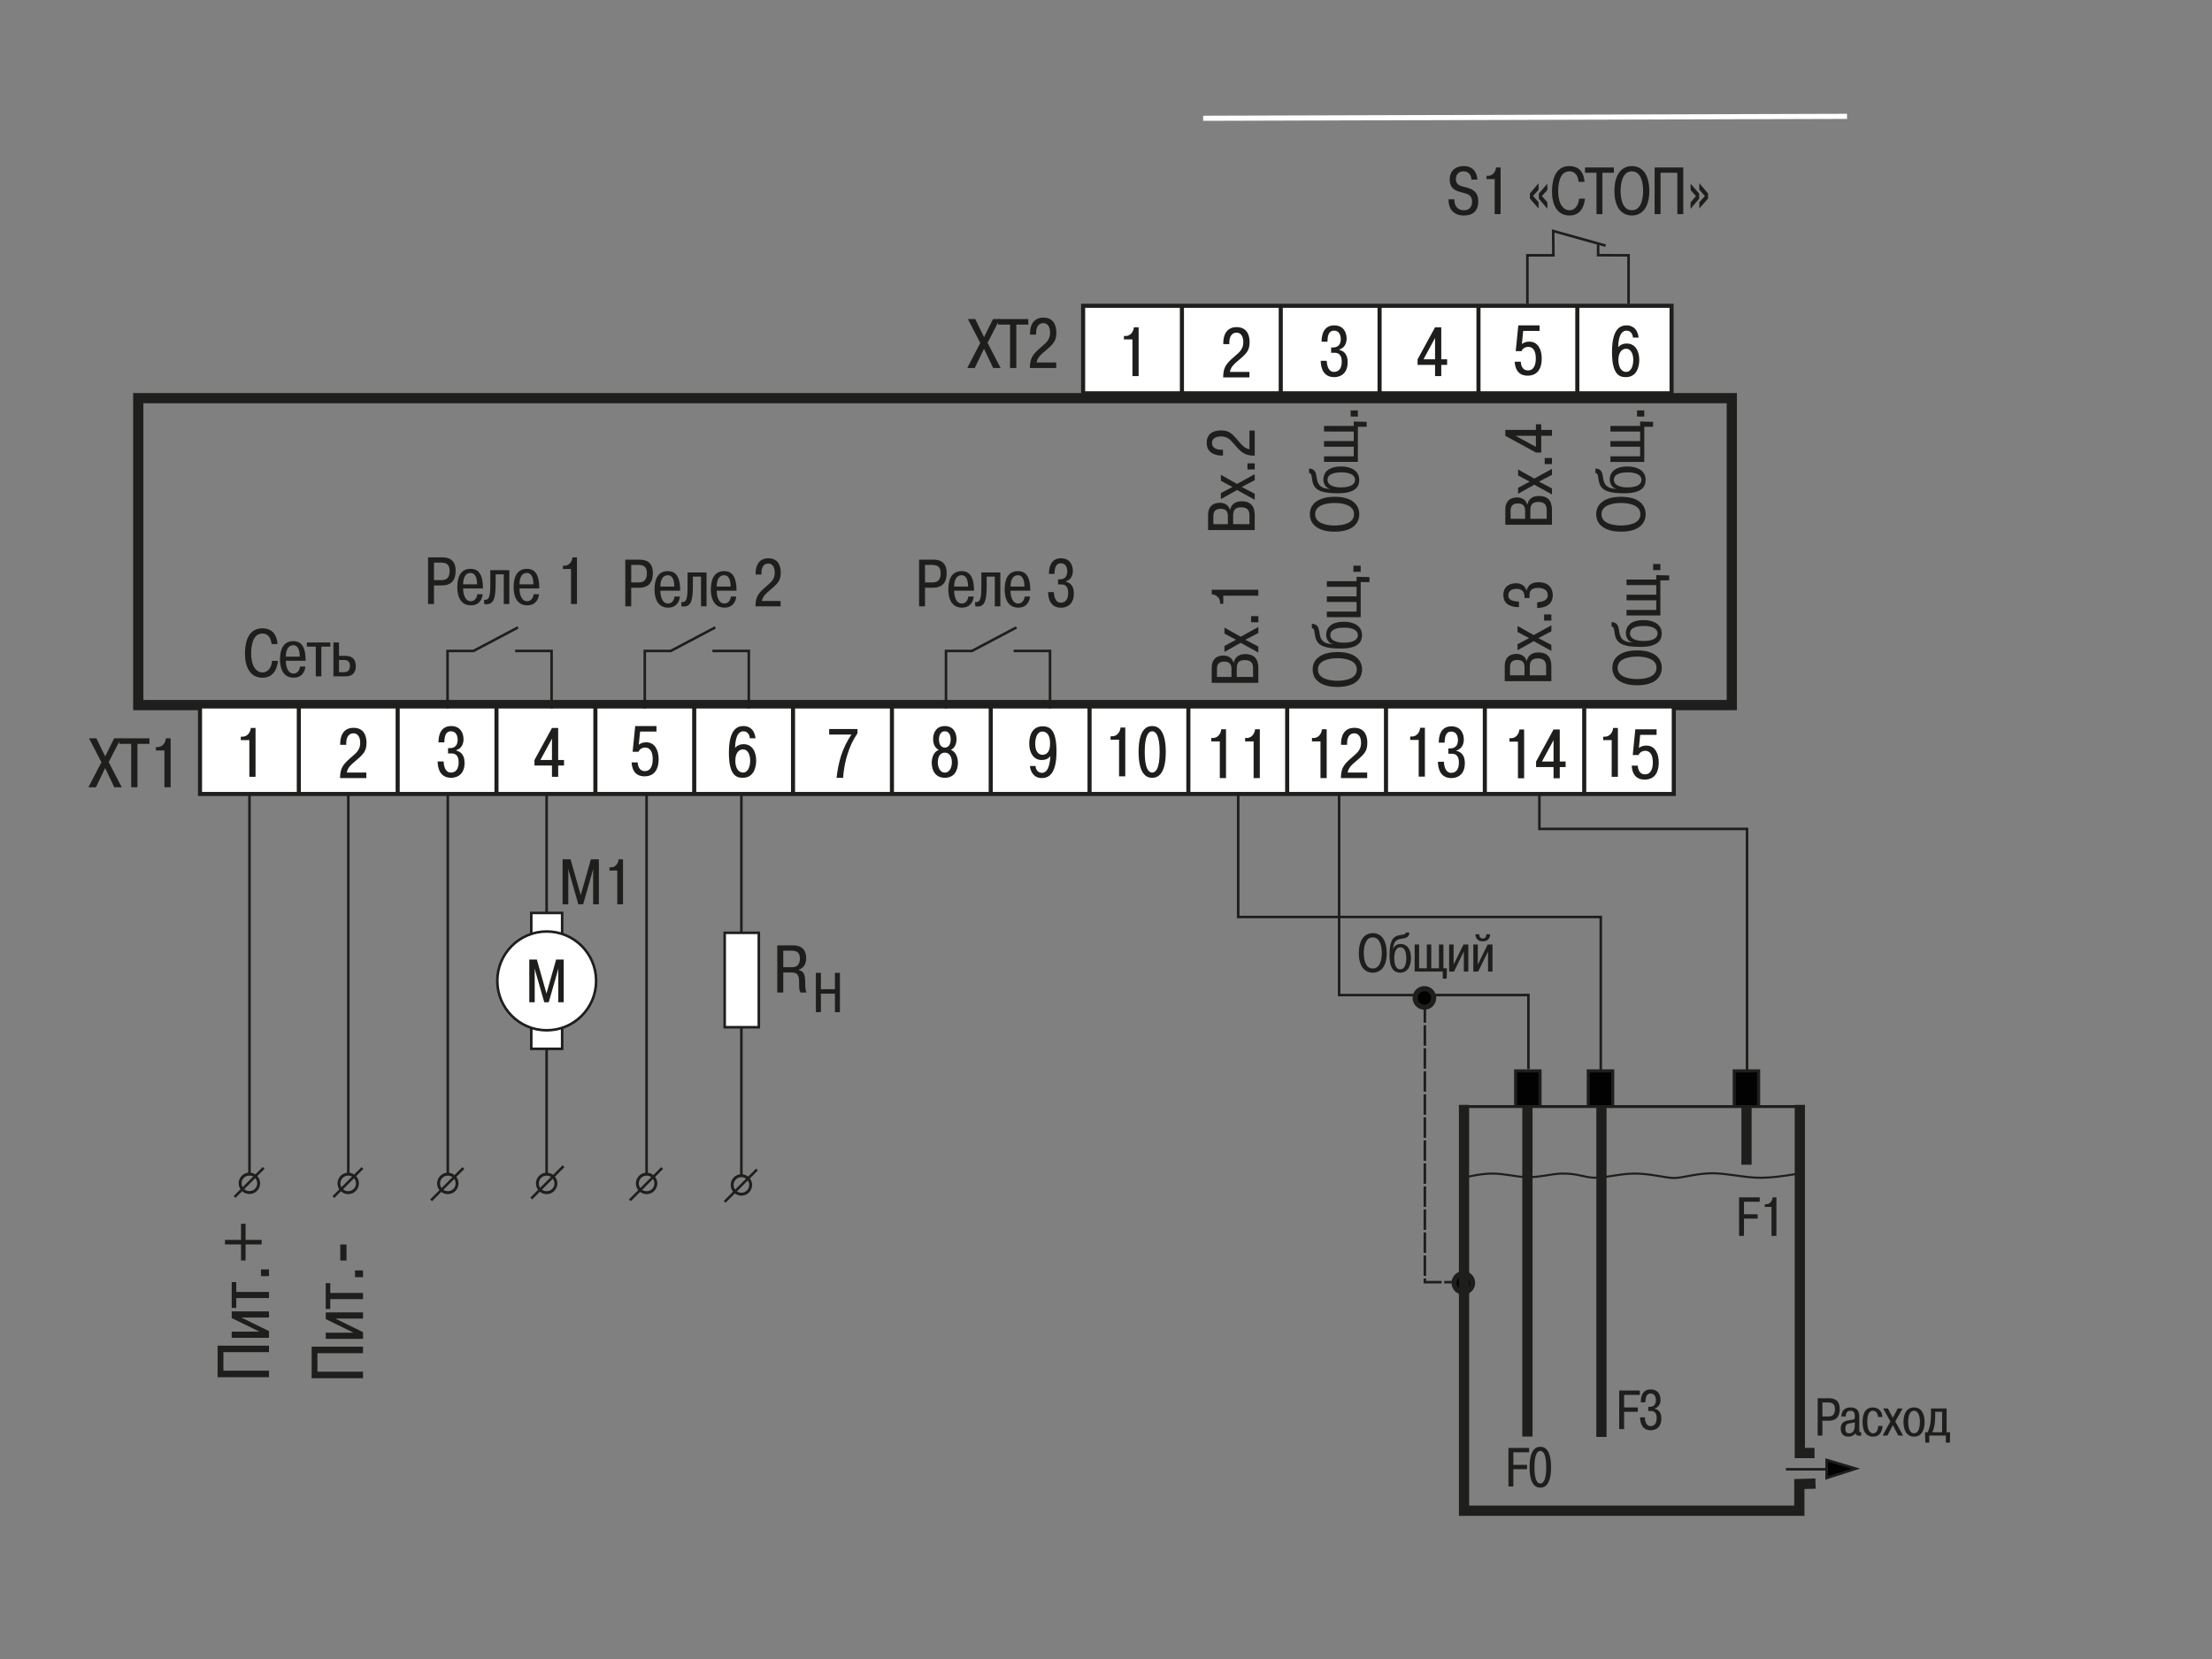<?xml version="1.0" encoding="utf-8"?>
<!-- Generator: Adobe Illustrator 23.1.0, SVG Export Plug-In . SVG Version: 6.00 Build 0)  -->
<svg version="1.1" id="Слой_1" xmlns="http://www.w3.org/2000/svg" xmlns:xlink="http://www.w3.org/1999/xlink" x="0px" y="0px"
	 width="800px" height="600px" viewBox="0 0 800 600" style="enable-background:new 0 0 800 600;" xml:space="preserve">
<rect x="0" y="0" width="800" height="600" fill="#808080" stroke="none"/>
<style type="text/css">
	.st0{fill:none;stroke:#1E1E1C;stroke-width:0.925;}
	.st1{fill:none;stroke:#1E1E1C;stroke-width:3.7;}
	.st2{fill:#FFFFFF;stroke:#1E1E1C;stroke-width:1.48;stroke-linecap:square;}
	.st3{fill:none;stroke:#1E1E1C;stroke-width:1.48;}
	.st4{fill:#1E1E1C;}
	.st5{fill:#1E1E1C;stroke:#1E1E1C;stroke-width:0.925;}
	.st6{fill:none;stroke:#1E1E1C;stroke-width:1.054;}
	.st7{fill:none;stroke:#1E1E1C;stroke-width:0.925;stroke-dasharray:7.4,0.925;}
	.st8{fill:#020203;stroke:#1E1E1C;stroke-width:1.85;}
	.st9{fill:#FFFFFF;stroke:#1E1E1C;stroke-width:0.925;}
	.st10{fill:#020203;stroke:#1E1E1C;stroke-width:0.925;}
	.st11{fill:none;stroke:#1E1E1C;stroke-width:3.7;stroke-miterlimit:2.613;}
	.st12{fill:#020203;stroke:#1E1E1C;stroke-width:1.11;stroke-miterlimit:2.613;}
	.st13{fill:none;stroke:#1E1E1C;stroke-width:1.039;stroke-miterlimit:2.613;}
	.st14{fill:none;stroke:#1E1E1C;stroke-width:0.74;stroke-miterlimit:2.613;}
	.st15{fill:none;stroke:#FFFFFF;stroke-width:1.85;}
	.st16{fill:none;stroke:#1E1E1C;stroke-width:3.92;stroke-miterlimit:2.613;}
	.st17{fill:none;stroke:#1E1E1C;stroke-width:5.04;stroke-miterlimit:2.613;}
	.st18{fill:none;stroke:#1E1E1C;stroke-width:2.822;stroke-miterlimit:2.613;}
	.st19{fill:none;stroke:#1E1E1C;stroke-width:0.98;stroke-miterlimit:2.613;}
	.st20{fill:none;stroke:#FFFFFF;stroke-width:5.6;stroke-miterlimit:2.613;}
	.st21{fill:none;stroke:#1E1E1C;stroke-width:1.4;stroke-miterlimit:2.613;}
	.st22{fill:none;stroke:#1E1E1C;stroke-width:1.12;stroke-miterlimit:2.613;stroke-dasharray:25.2,5.6;}
	.st23{fill:none;stroke:#1E1E1C;stroke-width:3.36;stroke-miterlimit:2.613;}
	.st24{fill:none;stroke:#1E1E1C;stroke-width:1.12;stroke-miterlimit:2.613;}
	.st25{fill-rule:evenodd;clip-rule:evenodd;fill:#1E1E1C;}
	.st26{fill-rule:evenodd;clip-rule:evenodd;fill:#1E1E1C;stroke:#1E1E1C;stroke-width:5.600000e-04;stroke-miterlimit:2.613;}
	.st27{fill:none;stroke:#1E1E1C;stroke-width:1.68;stroke-miterlimit:2.613;}
	.st28{fill:none;stroke:#1E1E1C;stroke-width:1.12;stroke-miterlimit:2.613;stroke-dasharray:8.4,2.8;}
	.st29{fill:none;stroke:#231F20;stroke-width:3.92;stroke-miterlimit:2.613;}
	.st30{fill:none;stroke:#231F20;stroke-width:5.04;stroke-miterlimit:2.613;}
	.st31{fill:none;stroke:#231F20;stroke-width:2.822;stroke-miterlimit:2.613;}
	.st32{fill:none;stroke:#231F20;stroke-width:1.4;stroke-miterlimit:2.613;}
	.st33{fill:none;stroke:#231F20;stroke-width:1.12;stroke-miterlimit:2.613;stroke-dasharray:25.2,5.6;}
	.st34{fill:none;stroke:#231F20;stroke-width:3.36;stroke-miterlimit:2.613;}
	.st35{fill-rule:evenodd;clip-rule:evenodd;fill:#231F20;}
	.st36{fill-rule:evenodd;clip-rule:evenodd;fill:#231F20;stroke:#231F20;stroke-width:5.600000e-04;stroke-miterlimit:2.613;}
	.st37{fill:none;stroke:#231F20;stroke-width:1.12;stroke-miterlimit:2.613;}
	.st38{fill:none;stroke:#231F20;stroke-width:1.68;stroke-miterlimit:2.613;}
	.st39{fill:#231F20;}
	.st40{fill:#020203;stroke:#1E1E1C;stroke-width:1.054;}
	.st41{fill:none;stroke:#1E1E1C;stroke-width:0.925;stroke-dasharray:7.4,1.85;}
	.st42{fill:#020203;}
	.st43{fill:none;stroke:#1E1E1C;stroke-width:1.85;stroke-miterlimit:2.613;}
	.st44{fill:none;stroke:#231F20;stroke-width:5.04;}
	.st45{fill:none;stroke:#231F20;stroke-width:2.24;}
	.st46{fill:#231F20;stroke:#231F20;stroke-width:1.4;}
	.st47{fill:#020203;stroke:#231F20;stroke-width:1.4;}
	.st48{fill:none;stroke:#231F20;stroke-width:5.6;stroke-miterlimit:2.613;}
	.st49{fill:none;stroke:#231F20;stroke-width:2.8;stroke-miterlimit:2.613;}
	.st50{fill:none;stroke:#1E1E1C;stroke-width:3.145;stroke-miterlimit:2.613;}
	.st51{fill:none;stroke:#1E1E1C;stroke-width:0.925;stroke-dasharray:9.25,1.85;}
	.st52{fill:none;stroke:#1E1E1C;stroke-width:1.85;}
	.st53{fill:#FFFFFF;}
	.st54{fill:none;stroke:#231F20;stroke-width:2.8;}
</style>
<line class="st0" x1="197.696" y1="287.199" x2="197.696" y2="424.649"/>
<rect x="50" y="144" class="st1" width="576.331" height="111.001"/>
<rect x="72.338" y="255.5" class="st2" width="533.011" height="31.653"/>
<line class="st3" x1="251.071" y1="255.528" x2="251.071" y2="287.185"/>
<line class="st3" x1="286.809" y1="255.526" x2="286.809" y2="287.185"/>
<line class="st3" x1="215.331" y1="255.528" x2="215.331" y2="287.185"/>
<line class="st3" x1="179.559" y1="255.528" x2="179.559" y2="287.185"/>
<line class="st3" x1="465.526" y1="255.528" x2="465.526" y2="287.185"/>
<line class="st3" x1="322.577" y1="255.528" x2="322.577" y2="287.185"/>
<line class="st3" x1="358.314" y1="255.528" x2="358.314" y2="287.185"/>
<line class="st3" x1="394.052" y1="255.528" x2="394.052" y2="287.185"/>
<line class="st3" x1="501.265" y1="255.528" x2="501.265" y2="287.185"/>
<line class="st3" x1="537.009" y1="255.526" x2="537.009" y2="287.183"/>
<line class="st3" x1="572.952" y1="256.08" x2="572.952" y2="287.736"/>
<line class="st3" x1="429.789" y1="255.528" x2="429.789" y2="287.185"/>
<path class="st4" d="M374.533,277.038c-0.026,1.337,0.96,2.471,2.268,2.471c1.593,0,2.799-1.412,3.104-6.128l0.026,0.025
	c-1.012,1.286-2.293,1.464-3.176,1.464c-3.104,0-4.516-2.876-4.516-5.902c0-3.077,1.159-6.28,4.791-6.28
	c2.521,0,5.068,0.934,5.068,9.156c0,8.244-2.974,9.556-5.297,9.556c-3.15,0-4.161-2.674-4.31-4.362H374.533z M376.979,264.581
	c-1.789,0-2.57,2.068-2.57,4.414c0,3.881,2.168,3.983,2.595,3.983c1.339,0,2.774-0.781,2.774-4.084
	C379.779,265.891,378.618,264.581,376.979,264.581z"/>
<g>
	<path class="st4" d="M438.078,266.9h0.635c1.637,0,2.819-1.438,2.974-3.153h1.715V281.4h-2.245v-13.264h-3.079V266.9z"/>
	<path class="st4" d="M450.311,266.9h0.632c1.636,0,2.822-1.438,2.973-3.153h1.714V281.4h-2.245v-13.264h-3.074V266.9z"/>
</g>
<g>
	<path class="st4" d="M401.649,266.273h0.632c1.641,0,2.822-1.439,2.975-3.153h1.714v17.652h-2.246v-13.263h-3.075V266.273z"/>
	<path class="st4" d="M411.785,271.946c0-9.104,3.71-9.357,4.918-9.357c1.209,0,4.916,0.253,4.916,9.357
		c0,9.103-3.707,9.355-4.916,9.355C415.495,281.302,411.785,281.049,411.785,271.946z M419.402,271.946
		c0-6.027-1.413-7.464-2.699-7.464c-1.286,0-2.699,1.437-2.699,7.464c0,6.027,1.413,7.463,2.699,7.463
		C417.989,279.409,419.402,277.973,419.402,271.946z"/>
</g>
<line class="st3" x1="143.819" y1="255.528" x2="143.819" y2="287.185"/>
<g>
	<path class="st4" d="M474.494,266.903h0.63c1.639,0,2.824-1.438,2.973-3.152h1.718v17.65h-2.245v-13.264h-3.076V266.903z"/>
	<path class="st4" d="M494.464,281.4h-9.508c0.027-3.377,0.96-4.639,2.9-6.505c2.372-2.27,4.388-3.1,4.388-6.304
		c0-0.908-0.227-3.378-2.496-3.378c-1.791,0-2.546,1.715-2.546,3.404v0.756h-2.198v-0.53c0-2.067,0.758-5.623,4.819-5.623
		c4.387,0,4.688,3.985,4.688,5.346c0,3.051-0.907,4.086-4.387,6.986c-1.309,1.082-2.42,2.167-2.748,3.857h7.087V281.4z"/>
</g>
<line class="st3" x1="108.073" y1="255.528" x2="108.073" y2="287.185"/>
<g>
	<path class="st4" d="M510.015,266.371h0.633c1.638,0,2.821-1.437,2.973-3.151h1.714v17.65h-2.246v-13.263h-3.074V266.371z"/>
	<path class="st4" d="M522.194,275.5c0.201,3.657,1.868,4.009,2.622,4.009c1.888,0,2.821-1.412,2.821-3.733
		c0-2.923-1.66-3.176-2.569-3.176h-1.26v-1.916h0.528c0.658,0,2.951-0.025,2.951-3.053c0-1.309-0.53-3.05-2.423-3.05
		c-1.459,0-2.369,0.984-2.396,4.01h-2.114c-0.027-2.472,0.729-5.9,4.562-5.9c3.356,0,4.492,2.498,4.492,4.842
		c0,1.663-0.836,3.354-2.599,3.858v0.202c1.212,0.225,2.973,1.235,2.973,4.361c0,5.32-4.108,5.446-4.841,5.446
		c-3.879,0-4.839-3.126-4.917-5.9H522.194z"/>
</g>
<g>
	<path class="st4" d="M545.904,266.984h0.631c1.638,0,2.823-1.437,2.976-3.151h1.714v17.65h-2.242V268.22h-3.078V266.984z"/>
	<path class="st4" d="M555.537,277.423v-1.991l6.327-11.6h2.246v11.575h2.116v2.016h-2.116v4.059h-2.246v-4.059H555.537z
		 M561.864,275.407v-7.718l-4.186,7.718H561.864z"/>
</g>
<path class="st4" d="M160.428,275.399c0.201,3.657,1.867,4.01,2.625,4.01c1.893,0,2.825-1.411,2.825-3.733
	c0-2.924-1.665-3.177-2.573-3.177h-1.264v-1.917h0.531c0.655,0,2.949-0.025,2.949-3.05c0-1.31-0.528-3.05-2.417-3.05
	c-1.464,0-2.371,0.984-2.398,4.008h-2.118c-0.027-2.47,0.732-5.9,4.565-5.9c3.354,0,4.489,2.497,4.489,4.843
	c0,1.665-0.833,3.353-2.599,3.857v0.202c1.212,0.227,2.977,1.236,2.977,4.361c0,5.32-4.112,5.446-4.843,5.446
	c-3.882,0-4.841-3.127-4.916-5.9H160.428z"/>
<path class="st4" d="M337.473,267.33c0-2.471,1.239-4.74,4.239-4.74c3,0,4.231,2.27,4.231,4.74c0,1.742-0.703,3.253-2.064,3.885
	c2.499,0.882,2.571,4.185,2.571,4.565c0,2.95-1.387,5.52-4.737,5.52c-3.357,0-4.744-2.571-4.744-5.52
	c0-0.38,0.079-3.682,2.574-4.565C338.18,270.583,337.473,269.072,337.473,267.33z M344.258,275.652c0-1.588-0.653-3.455-2.546-3.455
	c-1.892,0-2.548,1.867-2.548,3.455c0,1.538,0.604,3.757,2.548,3.757C343.652,279.409,344.258,277.19,344.258,275.652z
	 M343.827,267.408c0-0.556-0.127-2.926-2.116-2.926c-1.994,0-2.12,2.37-2.12,2.926c0,2.016,0.933,2.974,2.12,2.974
	C342.897,270.382,343.827,269.424,343.827,267.408z"/>
<path class="st4" d="M299.88,263.664h10.239v1.538c-1.77,2.648-2.775,4.816-3.733,7.993c-0.48,1.563-1.213,4.336-1.465,8.12h-2.368
	c0.275-2.597,0.832-5.498,1.636-8.019c0.733-2.269,2.145-5.422,3.785-7.64h-8.094V263.664z"/>
<path class="st4" d="M271.207,267.003c-0.074-0.831-0.55-2.521-2.342-2.521c-1.059,0-2.898,0.654-3.026,6.05
	c0.605-0.856,1.814-1.386,3.101-1.386c3.152,0,4.54,2.823,4.54,5.926c0,2.698-1.034,6.227-4.819,6.227
	c-2.165,0-5.042-0.63-5.042-9.027c0-8.497,2.974-9.683,5.269-9.683c0.835,0,3.836,0.153,4.364,4.414H271.207z M268.713,279.409
	c1.944,0,2.597-2.395,2.597-4.362c0-1.588-0.557-4.009-2.624-4.009c-1.438,0-2.748,1.262-2.748,4.085
	C265.938,277.821,267.099,279.409,268.713,279.409z"/>
<path class="st4" d="M230.642,275.727c0,1.186,0.557,3.152,2.523,3.152c2.447,0,2.9-2.47,2.9-4.363c0-3.101-1.312-4.158-2.725-4.158
	c-1.108,0-2.067,0.603-2.421,1.537h-2.12l0.934-9.306h7.691v1.993H231.5l-0.476,4.74c0.778-0.579,1.587-0.856,2.748-0.856
	c3.123,0,4.434,3,4.434,6.025c0,5.876-3.631,6.28-5.042,6.28c-1.007,0-4.438-0.05-4.739-5.044H230.642z"/>
<path class="st4" d="M193.298,276.87v-1.991l6.329-11.6h2.245v11.574h2.115v2.017h-2.115v4.059h-2.245v-4.059H193.298z
	 M199.627,274.854v-7.715l-4.187,7.715H199.627z"/>
<path class="st4" d="M87.101,266.433h0.628c1.64,0,2.824-1.437,2.974-3.151h1.717v17.651h-2.242v-13.264h-3.077V266.433z"/>
<g>
	<path class="st4" d="M592.346,276.904c0,1.187,0.559,3.153,2.525,3.153c2.445,0,2.899-2.471,2.899-4.363
		c0-3.1-1.313-4.158-2.727-4.158c-1.107,0-2.067,0.604-2.421,1.537h-2.118l0.933-9.305h7.693v1.992h-5.926l-0.477,4.74
		c0.779-0.579,1.586-0.857,2.747-0.857c3.123,0,4.436,3,4.436,6.025c0,5.876-3.633,6.28-5.041,6.28
		c-1.009,0-4.438-0.049-4.742-5.044H592.346z"/>
	<path class="st4" d="M579.811,266.433h0.629c1.64,0,2.825-1.437,2.973-3.151h1.72v17.651h-2.244v-13.264h-3.078V266.433z"/>
</g>
<line class="st5" x1="125.965" y1="287.185" x2="125.965" y2="424.676"/>
<line class="st5" x1="203.813" y1="421.774" x2="192.14" y2="433.449"/>
<line class="st5" x1="167.588" y1="422.427" x2="155.913" y2="434.104"/>
<line class="st5" x1="131.088" y1="422.427" x2="120.583" y2="432.934"/>
<path class="st6" d="M125.938,424.649c1.849,0,3.351,1.499,3.351,3.348c0,1.854-1.502,3.353-3.351,3.353
	c-1.854,0-3.353-1.499-3.353-3.353C122.586,426.148,124.085,424.649,125.938,424.649z"/>
<line class="st5" x1="95.353" y1="422.387" x2="84.848" y2="432.894"/>
<path class="st6" d="M90.203,424.608c1.85,0,3.352,1.5,3.352,3.349c0,1.853-1.502,3.352-3.352,3.352
	c-1.854,0-3.353-1.499-3.353-3.352C86.85,426.108,88.349,424.608,90.203,424.608z"/>
<line class="st5" x1="90.225" y1="287.185" x2="90.225" y2="425.123"/>
<path class="st6" d="M197.702,424.651c1.851,0,3.351,1.498,3.351,3.349c0,1.852-1.5,3.351-3.351,3.351
	c-1.853,0-3.351-1.499-3.351-3.351C194.351,426.149,195.849,424.651,197.702,424.651z"/>
<path class="st6" d="M161.963,424.651c1.853,0,3.351,1.498,3.351,3.349c0,1.852-1.498,3.351-3.351,3.351
	c-1.85,0-3.349-1.499-3.349-3.351C158.613,426.149,160.112,424.651,161.963,424.651z"/>
<path class="st4" d="M132.496,281.4h-9.507c0.026-3.377,0.959-4.639,2.896-6.506c2.372-2.27,4.387-3.102,4.387-6.304
	c0-0.907-0.223-3.377-2.494-3.377c-1.789,0-2.547,1.714-2.547,3.401v0.759h-2.19v-0.53c0-2.068,0.752-5.623,4.816-5.623
	c4.386,0,4.691,3.984,4.691,5.346c0,3.051-0.91,4.085-4.39,6.985c-1.313,1.083-2.421,2.168-2.747,3.858h7.086V281.4z"/>
<rect x="391.723" y="110.591" class="st2" width="212.828" height="31.654"/>
<line class="st3" x1="570.456" y1="110.618" x2="570.456" y2="142.274"/>
<line class="st3" x1="534.714" y1="110.618" x2="534.714" y2="142.274"/>
<line class="st3" x1="498.943" y1="110.618" x2="498.943" y2="142.274"/>
<line class="st3" x1="463.203" y1="110.618" x2="463.203" y2="142.274"/>
<line class="st3" x1="427.456" y1="110.618" x2="427.456" y2="142.274"/>
<path class="st4" d="M479.811,130.491c0.201,3.656,1.867,4.01,2.625,4.01c1.893,0,2.825-1.412,2.825-3.733
	c0-2.925-1.665-3.178-2.573-3.178h-1.264v-1.916h0.531c0.655,0,2.949-0.025,2.949-3.05c0-1.312-0.528-3.051-2.417-3.051
	c-1.465,0-2.372,0.983-2.398,4.008h-2.118c-0.026-2.47,0.731-5.899,4.565-5.899c3.353,0,4.488,2.497,4.488,4.841
	c0,1.664-0.833,3.354-2.598,3.858v0.203c1.211,0.226,2.978,1.236,2.978,4.36c0,5.321-4.113,5.447-4.844,5.447
	c-3.882,0-4.84-3.127-4.915-5.9H479.811z"/>
<path class="st4" d="M590.591,122.092c-0.074-0.83-0.549-2.52-2.343-2.52c-1.06,0-2.899,0.656-3.027,6.052
	c0.606-0.858,1.816-1.387,3.101-1.387c3.154,0,4.539,2.824,4.539,5.926c0,2.697-1.031,6.228-4.816,6.228
	c-2.164,0-5.041-0.631-5.041-9.027c0-8.499,2.973-9.683,5.267-9.683c0.836,0,3.836,0.152,4.364,4.412H590.591z M588.096,134.501
	c1.946,0,2.599-2.397,2.599-4.364c0-1.587-0.557-4.008-2.626-4.008c-1.438,0-2.747,1.261-2.747,4.085
	C585.322,132.91,586.483,134.501,588.096,134.501z"/>
<path class="st4" d="M550.024,130.817c0,1.187,0.559,3.153,2.525,3.153c2.447,0,2.899-2.471,2.899-4.363
	c0-3.101-1.311-4.159-2.725-4.159c-1.107,0-2.067,0.605-2.421,1.539h-2.118l0.933-9.306h7.693v1.992h-5.926l-0.477,4.74
	c0.777-0.579,1.588-0.858,2.747-0.858c3.123,0,4.436,3.002,4.436,6.026c0,5.877-3.633,6.279-5.043,6.279
	c-1.007,0-4.438-0.05-4.74-5.043H550.024z"/>
<path class="st4" d="M512.682,131.962v-1.991l6.327-11.6h2.246v11.573h2.116v2.018h-2.116v4.059h-2.246v-4.059H512.682z
	 M519.009,129.944v-7.715l-4.186,7.715H519.009z"/>
<path class="st4" d="M406.484,121.523h0.628c1.64,0,2.826-1.436,2.974-3.151h1.718v17.65h-2.243V122.76h-3.077V121.523z"/>
<path class="st4" d="M451.88,136.492h-9.507c0.026-3.379,0.96-4.641,2.897-6.508c2.372-2.27,4.388-3.1,4.388-6.303
	c0-0.907-0.225-3.378-2.497-3.378c-1.789,0-2.546,1.715-2.546,3.403v0.758h-2.19v-0.53c0-2.069,0.751-5.623,4.815-5.623
	c4.388,0,4.692,3.983,4.692,5.347c0,3.051-0.911,4.083-4.391,6.983c-1.311,1.085-2.421,2.17-2.747,3.86h7.086V136.492z"/>
<polyline class="st0" points="552.776,386.648 552.776,359.874 484.307,359.878 484.307,287.602 "/>
<polyline class="st7" points="529.71,463.708 515.322,463.708 515.318,360.774 "/>
<polyline class="st0" points="578.94,388.859 578.94,331.635 447.807,331.638 447.807,286.495 "/>
<polyline class="st0" points="631.848,387.752 631.848,299.784 556.744,299.786 556.744,287.602 "/>
<line class="st0" x1="161.957" y1="287.193" x2="161.957" y2="424.649"/>
<line class="st5" x1="239.477" y1="422.427" x2="227.801" y2="434.104"/>
<path class="st6" d="M233.852,424.651c1.854,0,3.351,1.498,3.351,3.349c0,1.852-1.498,3.351-3.351,3.351
	c-1.85,0-3.348-1.499-3.348-3.351C230.504,426.149,232.001,424.651,233.852,424.651z"/>
<line class="st0" x1="233.847" y1="287.193" x2="233.847" y2="424.649"/>
<line class="st5" x1="273.761" y1="422.98" x2="262.086" y2="434.657"/>
<path class="st6" d="M268.135,425.203c1.854,0,3.353,1.498,3.353,3.348c0,1.854-1.499,3.352-3.353,3.352
	c-1.849,0-3.347-1.498-3.347-3.352C264.787,426.701,266.285,425.203,268.135,425.203z"/>
<path class="st8" d="M529.238,460.626c1.854,0,3.354,1.498,3.354,3.348c0,1.853-1.5,3.351-3.354,3.351
	c-1.849,0-3.347-1.498-3.347-3.351C525.89,462.124,527.388,460.626,529.238,460.626z"/>
<path class="st8" d="M515.156,357.558c1.856,0,3.354,1.498,3.354,3.348c0,1.853-1.498,3.351-3.354,3.351
	c-1.849,0-3.349-1.498-3.349-3.351C511.807,359.055,513.307,357.558,515.156,357.558z"/>
<line class="st0" x1="268.13" y1="287.745" x2="268.13" y2="425.201"/>
<line class="st0" x1="661.164" y1="531.382" x2="645.909" y2="531.382"/>
<polyline class="st0" points="187.354,226.905 171.263,235.417 161.859,235.417 161.859,256.21 "/>
<polyline class="st0" points="199.482,256.21 199.482,235.417 186.325,235.417 "/>
<polyline class="st0" points="258.688,226.906 242.596,235.419 233.192,235.419 233.192,256.211 "/>
<polyline class="st0" points="270.815,256.211 270.815,235.419 257.659,235.419 "/>
<polyline class="st0" points="367.626,226.905 351.535,235.417 342.131,235.417 342.131,256.21 "/>
<polyline class="st0" points="379.754,256.21 379.754,235.417 366.597,235.417 "/>
<polyline class="st0" points="580.691,88.836 561.729,83.531 561.809,92.332 552.404,92.332 552.404,109.807 "/>
<polyline class="st0" points="588.99,109.807 588.99,92.332 577.982,92.298 577.982,88.384 "/>
<rect x="192.141" y="330.181" class="st9" width="11.168" height="49.141"/>
<rect x="262.092" y="337.369" class="st9" width="12.341" height="34.142"/>
<polygon class="st10" points="671.159,531.155 660.623,534.554 660.623,527.999 "/>
<path class="st9" d="M215.597,354.751c0,9.869-8,17.869-17.87,17.869c-9.869,0-17.869-8-17.869-17.869
	c0-9.87,7.999-17.87,17.869-17.87C207.596,336.881,215.597,344.88,215.597,354.751z"/>
<path class="st4" d="M193.388,350.431h-0.066l0.066,0.837v11.209h-1.963v-15.444h2.736l3.485,12.289l3.487-12.289h2.736v15.444
	h-1.963v-11.209l0.066-0.837h-0.066l-3.443,12.046h-1.632L193.388,350.431z"/>
<polyline class="st11" points="656.606,536.551 650.754,536.725 650.754,546.371 529.48,546.371 529.48,399.596 529.48,399.596 "/>
<line class="st11" x1="552.41" y1="399.596" x2="552.41" y2="519.547"/>
<line class="st11" x1="579.182" y1="399.598" x2="579.182" y2="519.682"/>
<line class="st11" x1="631.65" y1="399.596" x2="631.65" y2="421.242"/>
<polyline class="st11" points="650.937,399.596 650.937,525.506 656.255,525.504 "/>
<polyline class="st12" points="548.138,400.361 548.138,387.297 556.978,387.297 556.978,400.361 "/>
<polyline class="st12" points="574.423,400.361 574.423,387.297 583.263,387.297 583.263,400.361 "/>
<polyline class="st12" points="627.191,400.361 627.191,387.297 636.027,387.297 636.027,400.361 "/>
<line class="st13" x1="529.973" y1="400.206" x2="650.966" y2="400.206"/>
<g>
	<path class="st4" d="M359.134,115.395h2.453l-4.425,8.597l4.728,9.102h-2.705l-3.313-6.953l-3.337,6.953h-2.706l4.703-9.052
		l-4.476-8.647h2.655l3.186,6.548L359.134,115.395z"/>
	<path class="st4" d="M360.957,117.392v-1.998h10.947v1.998h-4.349v15.701h-2.25v-15.701H360.957z"/>
	<path class="st4" d="M381.995,133.093h-9.532c0.025-3.388,0.961-4.652,2.908-6.523c2.376-2.275,4.399-3.11,4.399-6.321
		c0-0.91-0.228-3.388-2.503-3.388c-1.796,0-2.554,1.72-2.554,3.414v0.758h-2.2v-0.531c0-2.073,0.759-5.638,4.829-5.638
		c4.399,0,4.703,3.995,4.703,5.36c0,3.06-0.91,4.096-4.399,7.004c-1.314,1.087-2.428,2.174-2.756,3.868h7.104V133.093z"/>
</g>
<g>
	<path class="st4" d="M159.991,201.584c1.71,0,4.794,0.386,4.794,4.843c0,1.615-0.241,5.301-4.939,5.301h-2.891v6.722h-2.144
		v-16.866H159.991z M156.955,209.824h2.699c2.241,0,2.963-1.301,2.963-3.349c0-2.072-0.939-2.987-2.963-2.987h-2.699V209.824z"/>
	<path class="st4" d="M174.563,214.908c-0.145,1.711-1.156,4.024-4.265,4.024c-4.843,0-4.915-5.445-4.915-6.554
		c0-3.638,1.181-6.65,4.795-6.65c2.12,0,4.216,1.012,4.457,6.023c0.024,0.362,0.024,0.699,0.024,1.061h-7.156
		c-0.024,1.759,0.579,4.626,2.747,4.626c1.59,0,2.265-1.422,2.361-2.53H174.563z M172.539,211.318
		c-0.024-3.807-1.614-4.096-2.361-4.096c-2.458,0-2.699,3.012-2.675,4.096H172.539z"/>
	<path class="st4" d="M184.197,206.21v12.24h-2v-10.746h-2.939v3.108c0,5.493-0.65,7.71-3.325,7.71
		c-0.289,0-0.554-0.024-0.843-0.096v-1.542c0.121,0.024,0.265,0.048,0.386,0.048c1.759,0,1.855-2.289,1.855-6.12v-4.602H184.197z"/>
	<path class="st4" d="M194.939,214.908c-0.145,1.711-1.156,4.024-4.265,4.024c-4.843,0-4.915-5.445-4.915-6.554
		c0-3.638,1.181-6.65,4.795-6.65c2.12,0,4.216,1.012,4.457,6.023c0.024,0.362,0.024,0.699,0.024,1.061h-7.156
		c-0.024,1.759,0.579,4.626,2.747,4.626c1.59,0,2.265-1.422,2.361-2.53H194.939z M192.916,211.318
		c-0.024-3.807-1.614-4.096-2.361-4.096c-2.458,0-2.699,3.012-2.675,4.096H192.916z"/>
	<path class="st4" d="M203.584,204.596h0.602c1.566,0,2.699-1.373,2.843-3.012h1.638v16.866h-2.144v-12.673h-2.939V204.596z"/>
</g>
<g>
	<path class="st4" d="M231.326,202.411c1.71,0,4.794,0.386,4.794,4.843c0,1.615-0.241,5.301-4.939,5.301h-2.891v6.722h-2.144
		v-16.866H231.326z M228.29,210.651h2.699c2.241,0,2.963-1.301,2.963-3.349c0-2.072-0.939-2.987-2.963-2.987h-2.699V210.651z"/>
	<path class="st4" d="M245.898,215.735c-0.145,1.711-1.156,4.024-4.265,4.024c-4.843,0-4.915-5.445-4.915-6.554
		c0-3.638,1.181-6.65,4.795-6.65c2.12,0,4.216,1.012,4.457,6.023c0.024,0.362,0.024,0.699,0.024,1.061h-7.156
		c-0.024,1.759,0.579,4.626,2.747,4.626c1.59,0,2.265-1.422,2.361-2.53H245.898z M243.874,212.145
		c-0.024-3.807-1.614-4.096-2.361-4.096c-2.458,0-2.699,3.012-2.675,4.096H243.874z"/>
	<path class="st4" d="M255.532,207.037v12.24h-2v-10.746h-2.939v3.108c0,5.493-0.65,7.71-3.325,7.71
		c-0.289,0-0.554-0.024-0.843-0.096v-1.542c0.121,0.024,0.265,0.048,0.386,0.048c1.759,0,1.855-2.289,1.855-6.12v-4.602H255.532z"/>
	<path class="st4" d="M266.274,215.735c-0.145,1.711-1.156,4.024-4.265,4.024c-4.843,0-4.915-5.445-4.915-6.554
		c0-3.638,1.181-6.65,4.795-6.65c2.12,0,4.216,1.012,4.457,6.023c0.024,0.362,0.024,0.699,0.024,1.061h-7.156
		c-0.024,1.759,0.579,4.626,2.747,4.626c1.59,0,2.265-1.422,2.361-2.53H266.274z M264.25,212.145
		c-0.024-3.807-1.614-4.096-2.361-4.096c-2.458,0-2.699,3.012-2.675,4.096H264.25z"/>
	<path class="st4" d="M282.315,219.277h-9.083c0.024-3.229,0.916-4.433,2.771-6.216c2.265-2.168,4.192-2.963,4.192-6.023
		c0-0.867-0.217-3.229-2.385-3.229c-1.71,0-2.434,1.639-2.434,3.253v0.723h-2.096v-0.506c0-1.976,0.723-5.373,4.602-5.373
		c4.192,0,4.481,3.807,4.481,5.108c0,2.916-0.867,3.903-4.192,6.674c-1.253,1.036-2.313,2.072-2.626,3.687h6.77V219.277z"/>
</g>
<g>
	<path class="st4" d="M337.58,202.411c1.71,0,4.794,0.386,4.794,4.843c0,1.615-0.241,5.301-4.939,5.301h-2.891v6.722h-2.144v-16.866
		H337.58z M334.543,210.651h2.699c2.241,0,2.963-1.301,2.963-3.349c0-2.072-0.939-2.987-2.963-2.987h-2.699V210.651z"/>
	<path class="st4" d="M352.152,215.735c-0.145,1.711-1.156,4.024-4.265,4.024c-4.843,0-4.915-5.445-4.915-6.554
		c0-3.638,1.181-6.65,4.795-6.65c2.12,0,4.216,1.012,4.457,6.023c0.024,0.362,0.024,0.699,0.024,1.061h-7.156
		c-0.024,1.759,0.579,4.626,2.747,4.626c1.59,0,2.265-1.422,2.361-2.53H352.152z M350.128,212.145
		c-0.024-3.807-1.614-4.096-2.361-4.096c-2.458,0-2.699,3.012-2.675,4.096H350.128z"/>
	<path class="st4" d="M361.786,207.037v12.24h-2v-10.746h-2.939v3.108c0,5.493-0.65,7.71-3.325,7.71
		c-0.289,0-0.554-0.024-0.843-0.096v-1.542c0.121,0.024,0.265,0.048,0.386,0.048c1.759,0,1.855-2.289,1.855-6.12v-4.602H361.786z"/>
	<path class="st4" d="M372.528,215.735c-0.145,1.711-1.156,4.024-4.265,4.024c-4.843,0-4.915-5.445-4.915-6.554
		c0-3.638,1.181-6.65,4.795-6.65c2.12,0,4.216,1.012,4.457,6.023c0.024,0.362,0.024,0.699,0.024,1.061h-7.156
		c-0.023,1.759,0.578,4.626,2.747,4.626c1.59,0,2.265-1.422,2.361-2.53H372.528z M370.505,212.145
		c-0.024-3.807-1.614-4.096-2.361-4.096c-2.458,0-2.698,3.012-2.675,4.096H370.505z"/>
	<path class="st4" d="M381.124,214.145c0.192,3.494,1.782,3.831,2.505,3.831c1.808,0,2.699-1.349,2.699-3.565
		c0-2.795-1.591-3.036-2.458-3.036h-1.204v-1.831h0.506c0.626,0,2.818-0.024,2.818-2.915c0-1.253-0.506-2.916-2.313-2.916
		c-1.397,0-2.265,0.939-2.289,3.831h-2.024c-0.023-2.361,0.699-5.638,4.361-5.638c3.204,0,4.289,2.385,4.289,4.626
		c0,1.59-0.795,3.205-2.482,3.687v0.193c1.157,0.217,2.844,1.18,2.844,4.168c0,5.084-3.928,5.204-4.626,5.204
		c-3.711,0-4.626-2.987-4.698-5.638H381.124z"/>
</g>
<g>
	<path class="st4" d="M436.924,186.116c0-2.916,1.759-4.289,4.288-4.289c1.663,0,3.181,0.892,3.59,2.506h0.121
		c0.217-1.205,1.156-3.036,4.168-3.036c2.987,0,4.698,1.542,4.698,5.011v5.397h-16.865V186.116z M444.079,189.561v-2.988
		c0-1.783-0.939-2.554-2.626-2.554c-1.156,0-2.626,0.361-2.626,2.481v3.06H444.079z M451.886,189.561v-3.108
		c0-1.277-0.265-2.987-2.987-2.987c-2.072,0-2.916,0.939-2.916,2.987v3.108H451.886z"/>
	<path class="st4" d="M441.55,173.904v-2.168l5.854,3.277l6.385-3.518v2.168l-4.698,2.458l4.698,2.458v2.168l-6.385-3.518
		l-5.854,3.277v-2.168l4.192-2.217L441.55,173.904z"/>
	<path class="st4" d="M451.163,169.787v-2.216h2.626v2.216H451.163z"/>
	<path class="st4" d="M453.789,155.719v9.083c-3.229-0.024-4.434-0.916-6.216-2.771c-2.169-2.265-2.964-4.192-6.023-4.192
		c-0.868,0-3.229,0.217-3.229,2.385c0,1.71,1.638,2.434,3.252,2.434h0.724v2.096h-0.507c-1.976,0-5.372-0.723-5.372-4.602
		c0-4.192,3.807-4.481,5.107-4.481c2.915,0,3.903,0.867,6.674,4.192c1.036,1.253,2.072,2.313,3.687,2.626v-6.77H453.789z"/>
</g>
<g>
	<path class="st4" d="M526.019,72.089c-0.12,1.687,0.65,3.951,3.445,3.951c1.831,0,2.939-1.156,2.939-3.132
		c0-2.216-1.518-2.698-2.409-2.963c-0.603-0.193-1.205-0.337-1.807-0.506c-1.808-0.506-3.879-1.229-3.879-4.53
		c0-3.132,2.096-4.843,5.06-4.843c3.83,0,4.866,2.939,4.938,4.891h-2.144c-0.049-1.277-0.724-2.988-2.844-2.988
		c-1.687,0-2.771,1.108-2.771,2.819c0,1.951,1.397,2.409,3.06,2.819c2.289,0.578,5.036,1.253,5.036,5.252
		c0,5.011-4.168,5.083-5.276,5.083c-1.157,0-5.518-0.265-5.494-5.854H526.019z"/>
	<path class="st4" d="M537.628,63.584h0.603c1.565,0,2.698-1.373,2.843-3.012h1.639v16.866h-2.145V64.765h-2.939V63.584z"/>
	<path class="st4" d="M556.438,73.149v2.265l-3.132-3.614v-1.832l3.132-3.686v2.361l-1.976,2.216L556.438,73.149z M559.619,73.173
		v2.337l-3.084-3.686v-1.807l3.084-3.59v2.313l-1.952,2.144L559.619,73.173z"/>
	<path class="st4" d="M573.229,71.848c-0.241,2.385-1.301,6.096-5.638,6.096c-4.65,0-6.289-4.313-6.289-8.649
		c0-2.096,0.193-9.228,6.24-9.228c2.289,0,5.205,0.964,5.518,5.71h-2.144c-0.146-1.542-0.771-3.807-3.374-3.807
		c-3.902,0-3.999,5.758-3.999,7.228c0,4.795,2,6.843,4.12,6.843c2.048,0,3.301-2,3.421-4.192H573.229z"/>
	<path class="st4" d="M573.25,62.476v-1.904h10.433v1.904h-4.145v14.962h-2.144V62.476H573.25z"/>
	<path class="st4" d="M590.185,60.066c4.481,0,6.313,4.168,6.313,8.939c0,8.77-5.301,8.938-6.313,8.938
		c-1.012,0-6.313-0.168-6.313-8.938C583.872,64.235,585.703,60.066,590.185,60.066z M590.185,76.041
		c3.446,0,4.072-4.361,4.072-7.035c0-2.939-0.771-7.036-4.072-7.036c-3.301,0-4.071,4.096-4.071,7.036
		C586.113,71.68,586.739,76.041,590.185,76.041z"/>
	<path class="st4" d="M600.564,77.438h-2.145V60.572h10.36v16.866h-2.145V62.476h-6.071V77.438z"/>
	<path class="st4" d="M611.427,68.74v-2.313l3.107,3.614v1.807l-3.107,3.662v-2.313l1.927-2.265L611.427,68.74z M614.583,68.644
		v-2.386l3.156,3.71V71.8l-3.156,3.614v-2.265l2.023-2.265L614.583,68.644z"/>
</g>
<g>
	<path class="st4" d="M438.23,241.375c0-2.916,1.759-4.289,4.288-4.289c1.663,0,3.181,0.892,3.59,2.506h0.121
		c0.217-1.205,1.156-3.036,4.168-3.036c2.987,0,4.698,1.542,4.698,5.011v5.397H438.23V241.375z M445.386,244.821v-2.988
		c0-1.783-0.939-2.554-2.626-2.554c-1.156,0-2.626,0.361-2.626,2.481v3.06H445.386z M453.192,244.821v-3.108
		c0-1.277-0.265-2.987-2.987-2.987c-2.072,0-2.916,0.939-2.916,2.987v3.108H453.192z"/>
	<path class="st4" d="M442.856,229.164v-2.168l5.854,3.277l6.385-3.518v2.168l-4.698,2.458l4.698,2.458v2.168l-6.385-3.518
		l-5.854,3.277v-2.168l4.192-2.217L442.856,229.164z"/>
	<path class="st4" d="M452.47,225.047v-2.216h2.626v2.216H452.47z"/>
	<path class="st4" d="M441.242,218.375v-0.602c0-1.566-1.374-2.699-3.012-2.843v-1.638h16.865v2.144h-12.673v2.939H441.242z"/>
</g>
<g>
	<path class="st4" d="M474.74,242.134c0-4.481,4.168-6.313,8.938-6.313c8.77,0,8.938,5.301,8.938,6.313
		c0,1.012-0.169,6.313-8.938,6.313C478.908,248.446,474.74,246.615,474.74,242.134z M490.714,242.134
		c0-3.445-4.361-4.072-7.035-4.072c-2.939,0-7.035,0.771-7.035,4.072s4.096,4.072,7.035,4.072
		C486.353,246.206,490.714,245.579,490.714,242.134z"/>
	<path class="st4" d="M474.451,225.61c3.084,0.097,2.409,2.963,3.132,4.915c0.65,1.759,2.192,2.313,4.385,2.458v-0.048
		c-2.313-0.603-2.337-3.132-2.337-3.397c0-0.699,0.097-4.674,6.433-4.674c3.277,0,6.529,1.325,6.529,4.843
		c0,2-0.843,4.843-7.613,4.843c-5.252,0-8.288-0.699-9.18-3.831c-0.481-1.663-0.192-3.518-1.349-3.494V225.61z M491.1,229.682
		c0-1.59-1.639-2.698-5.036-2.698c-1.518,0-4.938,0.241-4.938,2.698c0,2.072,2.481,2.747,4.866,2.747
		C490.208,232.428,491.1,230.862,491.1,229.682z"/>
	<path class="st4" d="M490.617,217.711h-10.745v-2.023h10.745v-3.47h-10.745v-2.024h10.745v-1.59l4.675,0.12v1.783h-3.181v12.697
		h-12.239v-2.024h10.745V217.711z"/>
	<path class="st4" d="M489.485,206.802v-2.216h2.626v2.216H489.485z"/>
</g>
<g>
	<path class="st4" d="M544.209,240.775c0-2.916,1.759-4.289,4.288-4.289c1.663,0,3.181,0.892,3.59,2.506h0.121
		c0.217-1.205,1.156-3.036,4.168-3.036c2.987,0,4.698,1.542,4.698,5.011v5.397h-16.865V240.775z M551.364,244.22v-2.988
		c0-1.783-0.939-2.554-2.626-2.554c-1.156,0-2.626,0.361-2.626,2.481v3.06H551.364z M559.171,244.22v-3.108
		c0-1.277-0.265-2.987-2.987-2.987c-2.072,0-2.916,0.939-2.916,2.987v3.108H559.171z"/>
	<path class="st4" d="M548.835,228.563v-2.168l5.854,3.277l6.385-3.518v2.168l-4.698,2.458l4.698,2.458v2.168l-6.385-3.518
		l-5.854,3.277v-2.168l4.192-2.217L548.835,228.563z"/>
	<path class="st4" d="M558.448,224.446v-2.216h2.626v2.216H558.448z"/>
	<path class="st4" d="M555.942,217.823c3.493-0.193,3.831-1.783,3.831-2.506c0-1.807-1.35-2.698-3.566-2.698
		c-2.795,0-3.035,1.59-3.035,2.458v1.205h-1.831v-0.506c0-0.626-0.024-2.819-2.916-2.819c-1.253,0-2.915,0.506-2.915,2.313
		c0,1.397,0.939,2.265,3.831,2.289v2.024c-2.361,0.024-5.638-0.699-5.638-4.361c0-3.205,2.385-4.289,4.626-4.289
		c1.59,0,3.204,0.795,3.686,2.481h0.193c0.217-1.156,1.181-2.843,4.168-2.843c5.084,0,5.204,3.927,5.204,4.626
		c0,3.71-2.987,4.626-5.638,4.699V217.823z"/>
</g>
<g>
	<path class="st4" d="M583.127,241.53c0-4.481,4.168-6.313,8.938-6.313c8.77,0,8.938,5.301,8.938,6.313
		c0,1.012-0.169,6.313-8.938,6.313C587.295,247.843,583.127,246.012,583.127,241.53z M599.101,241.53
		c0-3.445-4.361-4.072-7.035-4.072c-2.939,0-7.035,0.771-7.035,4.072s4.096,4.072,7.035,4.072
		C594.739,245.602,599.101,244.976,599.101,241.53z"/>
	<path class="st4" d="M582.838,225.006c3.084,0.097,2.409,2.963,3.132,4.915c0.65,1.759,2.192,2.313,4.385,2.458v-0.048
		c-2.313-0.603-2.337-3.132-2.337-3.397c0-0.699,0.097-4.674,6.433-4.674c3.277,0,6.529,1.325,6.529,4.843
		c0,2-0.843,4.843-7.613,4.843c-5.252,0-8.288-0.699-9.18-3.831c-0.481-1.663-0.192-3.518-1.349-3.494V225.006z M599.486,229.078
		c0-1.59-1.639-2.698-5.036-2.698c-1.518,0-4.938,0.241-4.938,2.698c0,2.072,2.481,2.747,4.866,2.747
		C598.595,231.825,599.486,230.259,599.486,229.078z"/>
	<path class="st4" d="M599.004,217.107h-10.745v-2.023h10.745v-3.47h-10.745v-2.024h10.745V208l4.675,0.12v1.783h-3.181v12.697
		h-12.239v-2.024h10.745V217.107z"/>
	<path class="st4" d="M597.872,206.198v-2.216h2.626v2.216H597.872z"/>
</g>
<g>
	<path class="st4" d="M577.301,185.979c0-4.481,4.168-6.313,8.938-6.313c8.77,0,8.938,5.301,8.938,6.313
		c0,1.012-0.169,6.313-8.938,6.313C581.469,192.292,577.301,190.461,577.301,185.979z M593.274,185.979
		c0-3.445-4.361-4.072-7.035-4.072c-2.939,0-7.035,0.771-7.035,4.072s4.096,4.072,7.035,4.072
		C588.913,190.051,593.274,189.425,593.274,185.979z"/>
	<path class="st4" d="M577.012,169.456c3.084,0.097,2.409,2.963,3.132,4.915c0.65,1.759,2.192,2.313,4.385,2.458v-0.048
		c-2.313-0.603-2.337-3.132-2.337-3.397c0-0.699,0.097-4.674,6.433-4.674c3.277,0,6.529,1.325,6.529,4.843
		c0,2-0.843,4.843-7.613,4.843c-5.252,0-8.288-0.699-9.18-3.831c-0.481-1.663-0.192-3.518-1.349-3.494V169.456z M593.66,173.527
		c0-1.59-1.639-2.698-5.036-2.698c-1.518,0-4.938,0.241-4.938,2.698c0,2.072,2.481,2.747,4.866,2.747
		C592.769,176.274,593.66,174.708,593.66,173.527z"/>
	<path class="st4" d="M593.178,161.557h-10.745v-2.023h10.745v-3.47h-10.745v-2.024h10.745v-1.59l4.675,0.12v1.783h-3.181v12.697
		h-12.239v-2.024h10.745V161.557z"/>
	<path class="st4" d="M592.046,150.647v-2.216h2.626v2.216H592.046z"/>
</g>
<g>
	<path class="st4" d="M473.729,185.979c0-4.481,4.168-6.313,8.938-6.313c8.77,0,8.938,5.301,8.938,6.313
		c0,1.012-0.169,6.313-8.938,6.313C477.896,192.292,473.729,190.461,473.729,185.979z M489.702,185.979
		c0-3.445-4.361-4.072-7.035-4.072c-2.939,0-7.035,0.771-7.035,4.072s4.096,4.072,7.035,4.072
		C485.341,190.051,489.702,189.425,489.702,185.979z"/>
	<path class="st4" d="M473.439,169.456c3.084,0.097,2.409,2.963,3.132,4.915c0.65,1.759,2.192,2.313,4.385,2.458v-0.048
		c-2.313-0.603-2.337-3.132-2.337-3.397c0-0.699,0.097-4.674,6.433-4.674c3.277,0,6.529,1.325,6.529,4.843
		c0,2-0.843,4.843-7.613,4.843c-5.252,0-8.288-0.699-9.18-3.831c-0.481-1.663-0.192-3.518-1.349-3.494V169.456z M490.088,173.527
		c0-1.59-1.639-2.698-5.036-2.698c-1.518,0-4.938,0.241-4.938,2.698c0,2.072,2.481,2.747,4.866,2.747
		C489.196,176.274,490.088,174.708,490.088,173.527z"/>
	<path class="st4" d="M489.605,161.557H478.86v-2.023h10.745v-3.47H478.86v-2.024h10.745v-1.59l4.675,0.12v1.783H491.1v12.697
		H478.86v-2.024h10.745V161.557z"/>
	<path class="st4" d="M488.474,150.647v-2.216h2.626v2.216H488.474z"/>
</g>
<g>
	<path class="st4" d="M635.69,439.158v1.573h-4.958v6.252h-1.772v-13.939h7.468v1.573h-5.695v4.54H635.69z"/>
	<path class="st4" d="M638.258,435.534h0.497c1.295,0,2.23-1.135,2.35-2.489h1.354v13.939h-1.772V436.51h-2.429V435.534z"/>
</g>
<g>
	<path class="st4" d="M592.335,509.021v1.573h-4.958v6.252h-1.772v-13.939h7.468v1.573h-5.695v4.54H592.335z"/>
	<path class="st4" d="M594.862,512.605c0.159,2.887,1.474,3.166,2.07,3.166c1.494,0,2.23-1.115,2.23-2.947
		c0-2.31-1.314-2.509-2.031-2.509h-0.995v-1.514h0.418c0.518,0,2.33-0.02,2.33-2.409c0-1.036-0.418-2.41-1.912-2.41
		c-1.154,0-1.871,0.777-1.892,3.167h-1.673c-0.02-1.952,0.578-4.66,3.604-4.66c2.648,0,3.545,1.971,3.545,3.823
		c0,1.314-0.657,2.648-2.052,3.046v0.159c0.956,0.18,2.35,0.976,2.35,3.445c0,4.201-3.245,4.301-3.823,4.301
		c-3.066,0-3.823-2.469-3.883-4.659H594.862z"/>
</g>
<g>
	<path class="st4" d="M552.284,529.782v1.573h-4.958v6.252h-1.772v-13.939h7.468v1.573h-5.695v4.54H552.284z"/>
	<path class="st4" d="M553.198,530.639c0-7.188,2.928-7.388,3.883-7.388c0.956,0,3.884,0.199,3.884,7.388s-2.928,7.387-3.884,7.387
		C556.126,538.026,553.198,537.827,553.198,530.639z M559.212,530.639c0-4.759-1.115-5.895-2.131-5.895s-2.13,1.135-2.13,5.895
		c0,4.759,1.114,5.894,2.13,5.894S559.212,535.397,559.212,530.639z"/>
</g>
<g>
	<path class="st4" d="M544.42,184.184c0-2.916,1.759-4.289,4.288-4.289c1.663,0,3.181,0.892,3.59,2.506h0.121
		c0.217-1.205,1.156-3.036,4.168-3.036c2.987,0,4.698,1.542,4.698,5.011v5.397H544.42V184.184z M551.575,187.629v-2.988
		c0-1.783-0.939-2.554-2.626-2.554c-1.156,0-2.626,0.361-2.626,2.481v3.06H551.575z M559.382,187.629v-3.108
		c0-1.277-0.265-2.987-2.987-2.987c-2.072,0-2.916,0.939-2.916,2.987v3.108H559.382z"/>
	<path class="st4" d="M549.046,171.973v-2.168l5.854,3.277l6.385-3.518v2.168l-4.698,2.458l4.698,2.458v2.168l-6.385-3.518
		l-5.854,3.277v-2.168l4.192-2.217L549.046,171.973z"/>
	<path class="st4" d="M558.659,167.855v-2.216h2.626v2.216H558.659z"/>
	<path class="st4" d="M557.406,163.666h-1.903l-11.083-6.048v-2.144h11.059v-2.024h1.928v2.024h3.879v2.144h-3.879V163.666z
		 M555.479,157.618h-7.373l7.373,4V157.618z"/>
</g>
<g>
	<path class="st4" d="M496.485,337.492c3.585,0,5.05,3.334,5.05,7.15c0,7.015-4.24,7.15-5.05,7.15s-5.049-0.135-5.049-7.15
		C491.437,340.826,492.9,337.492,496.485,337.492z M496.485,350.27c2.756,0,3.257-3.488,3.257-5.627
		c0-2.351-0.616-5.627-3.257-5.627s-3.257,3.276-3.257,5.627C493.229,346.781,493.729,350.27,496.485,350.27z"/>
	<path class="st4" d="M509.704,337.261c-0.077,2.467-2.371,1.927-3.932,2.505c-1.407,0.521-1.851,1.754-1.966,3.508h0.038
		c0.482-1.85,2.506-1.87,2.718-1.87c0.559,0,3.738,0.077,3.738,5.146c0,2.621-1.06,5.223-3.873,5.223c-1.6,0-3.874-0.674-3.874-6.09
		c0-4.201,0.56-6.629,3.064-7.342c1.33-0.386,2.813-0.154,2.794-1.08H509.704z M506.447,350.578c1.271,0,2.158-1.311,2.158-4.028
		c0-1.214-0.193-3.951-2.158-3.951c-1.658,0-2.197,1.985-2.197,3.893C504.25,349.865,505.503,350.578,506.447,350.578z"/>
	<path class="st4" d="M516.023,350.192v-8.595h1.619v8.595h2.774v-8.595h1.619v8.595h1.272l-0.097,3.739h-1.426v-2.544H511.63v-9.79
		h1.618v8.595H516.023z"/>
	<path class="st4" d="M529.28,341.597h1.754v9.79h-1.619v-7.285l-3.565,7.285h-1.753v-9.79h1.618v7.285L529.28,341.597z"/>
	<path class="st4" d="M538.028,341.597h1.754v9.79h-1.619v-7.285l-3.565,7.285h-1.753v-9.79h1.618v7.285L538.028,341.597z
		 M535.003,337.897c-0.02,0.405,0.058,1.522,1.271,1.522s1.291-1.118,1.272-1.522h1.388c-0.097,2.467-2.101,2.544-2.66,2.544
		c-0.559,0-2.563-0.077-2.659-2.544H535.003z"/>
</g>
<g>
	<path class="st4" d="M661.526,505.705c1.368,0,3.835,0.308,3.835,3.874c0,1.292-0.192,4.24-3.95,4.24h-2.313v5.377h-1.715v-13.49
		H661.526z M659.098,512.295h2.159c1.792,0,2.37-1.041,2.37-2.679c0-1.657-0.752-2.39-2.37-2.39h-2.159V512.295z"/>
	<path class="st4" d="M665.976,512.295c0-0.713,0.154-3.276,3.334-3.276c2.178,0,3.122,1.137,3.122,3.296v4.722
		c0,0.867,0.077,0.963,0.463,0.963c0.077,0,0.174,0,0.251-0.02v1.214c-0.174,0.039-0.502,0.077-0.752,0.077
		c-0.481,0-1.118-0.096-1.33-0.906c-0.693,0.906-1.618,1.214-2.544,1.214c-2.196,0-2.794-1.503-2.794-2.948
		c0-2.486,1.889-2.853,3.392-3.045c1.657-0.231,1.696-0.193,1.696-1.311c0-1.831-0.79-2.062-1.504-2.062
		c-1.657,0-1.772,1.426-1.753,2.081H665.976z M670.813,514.435c-2.063,0.559-3.411,0.02-3.411,2.236
		c0,0.617,0.077,1.715,1.311,1.715c1.677,0,2.101-1.33,2.101-3.353V514.435z"/>
	<path class="st4" d="M680.833,515.707c-0.02,0.81-0.289,3.874-3.411,3.874c-0.925,0-3.797-0.154-3.797-5.357
		c0-1.754,0.366-5.204,3.72-5.204c2.293,0,3.431,1.735,3.431,3.45h-1.562c-0.038-1.195-0.675-2.254-1.85-2.254
		c-1.099,0-2.043,0.906-2.043,4.008c0,3.7,1.445,4.163,2.139,4.163c0.714,0,1.773-0.559,1.812-2.679H680.833z"/>
	<path class="st4" d="M686.343,509.405h1.734l-2.621,4.683l2.814,5.107h-1.734l-1.966-3.758l-1.966,3.758h-1.734l2.813-5.107
		l-2.621-4.683h1.734l1.773,3.353L686.343,509.405z"/>
	<path class="st4" d="M692.239,509.019c3.507,0,3.815,3.854,3.815,5.261c0,1.388-0.309,5.3-3.815,5.3
		c-3.508,0-3.816-3.912-3.816-5.3C688.423,512.874,688.731,509.019,692.239,509.019z M692.239,518.385
		c1.349,0,2.119-1.561,2.119-4.105c0-1.869-0.462-4.066-2.119-4.066c-1.658,0-2.12,2.197-2.12,4.066
		C690.119,516.824,690.89,518.385,692.239,518.385z"/>
	<path class="st4" d="M697.171,518c1.079-2.351,1.195-4.259,1.195-6.957v-1.638h5.646V518h1.272l-0.077,3.739h-1.465v-2.544h-5.994
		v2.544h-1.426L696.208,518H697.171z M702.394,518v-7.4h-2.505v1.368c0,0.867,0.02,3.854-1.06,6.032H702.394z"/>
</g>
<g>
	<path class="st4" d="M41.282,267.027h2.453l-4.425,8.597l4.728,9.102h-2.705l-3.313-6.953l-3.337,6.953h-2.706l4.703-9.052
		l-4.476-8.647h2.655l3.186,6.548L41.282,267.027z"/>
	<path class="st4" d="M43.105,269.025v-1.998h10.948v1.998h-4.349v15.701h-2.25v-15.701H43.105z"/>
	<path class="st4" d="M56.382,270.188h0.632c1.644,0,2.832-1.441,2.983-3.161h1.719v17.699h-2.25v-13.299h-3.085V270.188z"/>
</g>
<g>
	<path class="st4" d="M97.287,495.722v2.363H78.701v-11.417h18.585v2.363H80.799v6.69H97.287z"/>
	<path class="st4" d="M83.799,476.69v-2.417h13.488v2.23H87.25l10.036,4.912v2.416H83.799v-2.23h10.036L83.799,476.69z"/>
	<path class="st4" d="M85.445,473.029h-1.646v-9.346h1.646v3.558h11.841v2.23H85.445V473.029z"/>
	<path class="st4" d="M94.393,461.536v-2.443h2.894v2.443H94.393z"/>
	<path class="st4" d="M87.171,450.068h-5.814v-1.646h5.814v-5.814h1.646v5.814h5.815v1.646h-5.815v5.814h-1.646V450.068z"/>
</g>
<g>
	<path class="st4" d="M100.526,239.014c-0.241,2.385-1.301,6.096-5.638,6.096c-4.65,0-6.289-4.313-6.289-8.649
		c0-2.096,0.193-9.228,6.24-9.228c2.289,0,5.204,0.964,5.518,5.71h-2.145c-0.145-1.542-0.771-3.807-3.373-3.807
		c-3.903,0-4,5.758-4,7.228c0,4.795,2,6.843,4.12,6.843c2.048,0,3.301-2,3.421-4.192H100.526z"/>
	<path class="st4" d="M110.448,241.062c-0.145,1.711-1.156,4.024-4.265,4.024c-4.843,0-4.915-5.445-4.915-6.554
		c0-3.638,1.181-6.65,4.795-6.65c2.12,0,4.216,1.012,4.457,6.023c0.024,0.362,0.024,0.699,0.024,1.061h-7.156
		c-0.024,1.759,0.579,4.626,2.747,4.626c1.59,0,2.265-1.422,2.361-2.53H110.448z M108.424,237.472
		c-0.024-3.807-1.614-4.096-2.361-4.096c-2.458,0-2.699,3.012-2.675,4.096H108.424z"/>
	<path class="st4" d="M110.975,233.858v-1.494h8.481v1.494h-3.229v10.746h-2.024v-10.746H110.975z"/>
	<path class="st4" d="M122.609,232.364v4.843h2.241c0.916,0,3.831,0.024,3.831,3.735c0,1.397-0.482,3.662-3.614,3.662h-4.481v-12.24
		H122.609z M122.609,243.11h1.759c0.916,0,2.192-0.241,2.192-2.313c0-2.096-1.614-2.096-2.144-2.096h-1.807V243.11z"/>
</g>
<g>
	<path class="st4" d="M281.111,341.9h5.581c1.511,0,4.874,0.195,4.874,4.751c0,2.218-1.194,3.631-2.681,4.021v0.146
		c2.12,0.487,2.267,2.291,2.315,4.07c0.048,2.364,0.024,3.07,0.512,4.069h-2.193c-0.487-0.804-0.487-1.365-0.512-3.606
		c-0.024-1.608,0.024-3.631-2.607-3.631h-3.119v7.237h-2.169V341.9z M283.28,349.795h3.314c0.951,0,2.705-0.438,2.705-3.07
		c0-2.217-1.146-2.9-2.973-2.9h-3.046V349.795z"/>
</g>
<g>
	<path class="st4" d="M205.538,314.366h-0.07l0.07,0.884v11.821h-2.071v-16.289h2.886l3.676,12.961l3.677-12.961h2.885v16.289
		h-2.071V315.25l0.07-0.884h-0.07l-3.63,12.705h-1.722L205.538,314.366z"/>
	<path class="st4" d="M220.408,313.691h0.582c1.512,0,2.606-1.327,2.746-2.909h1.583v16.289h-2.071v-12.24h-2.839V313.691z"/>
</g>
<g>
	<path class="st4" d="M296.886,366.061h-1.807v-14.217h1.807v5.931h5.078v-5.931h1.808v14.217h-1.808v-6.682h-5.078V366.061z"/>
</g>
<g>
	<path class="st4" d="M131.294,496.096v2.363h-18.585v-11.417h18.585v2.363h-16.488v6.69H131.294z"/>
	<path class="st4" d="M117.807,477.064v-2.417h13.488v2.23h-10.036l10.036,4.912v2.416h-13.488v-2.23h10.036L117.807,477.064z"/>
	<path class="st4" d="M119.453,473.403h-1.646v-9.346h1.646v3.558h11.841v2.23h-11.841V473.403z"/>
	<path class="st4" d="M128.4,461.91v-2.443h2.894v2.443H128.4z"/>
	<path class="st4" d="M123.064,455.885v-5.788h2.257v5.788H123.064z"/>
</g>
<path class="st14" d="M649.238,424.636c0,0-6.615,1.23-12.078,1.317c-5.474,0.087-11.396-1.419-17.092-1.618
	c-5.704-0.2-11.634,1.718-14.595,1.705c-2.967-0.013-8.659-1.606-14.133-1.606c-5.47,0-10.258,1.518-14.361,1.505
	c-4.097-0.012-6.148-1.605-12.078-1.505c-3.75,0.064-7.977,1.405-12.769,1.305c-3.639-0.077-7.922-1.305-12.536-1.305
	c-4.562,0-10.21,1.518-10.21,1.518"/>
<line class="st15" x1="435.145" y1="42.778" x2="668.004" y2="42.077"/>
</svg>
